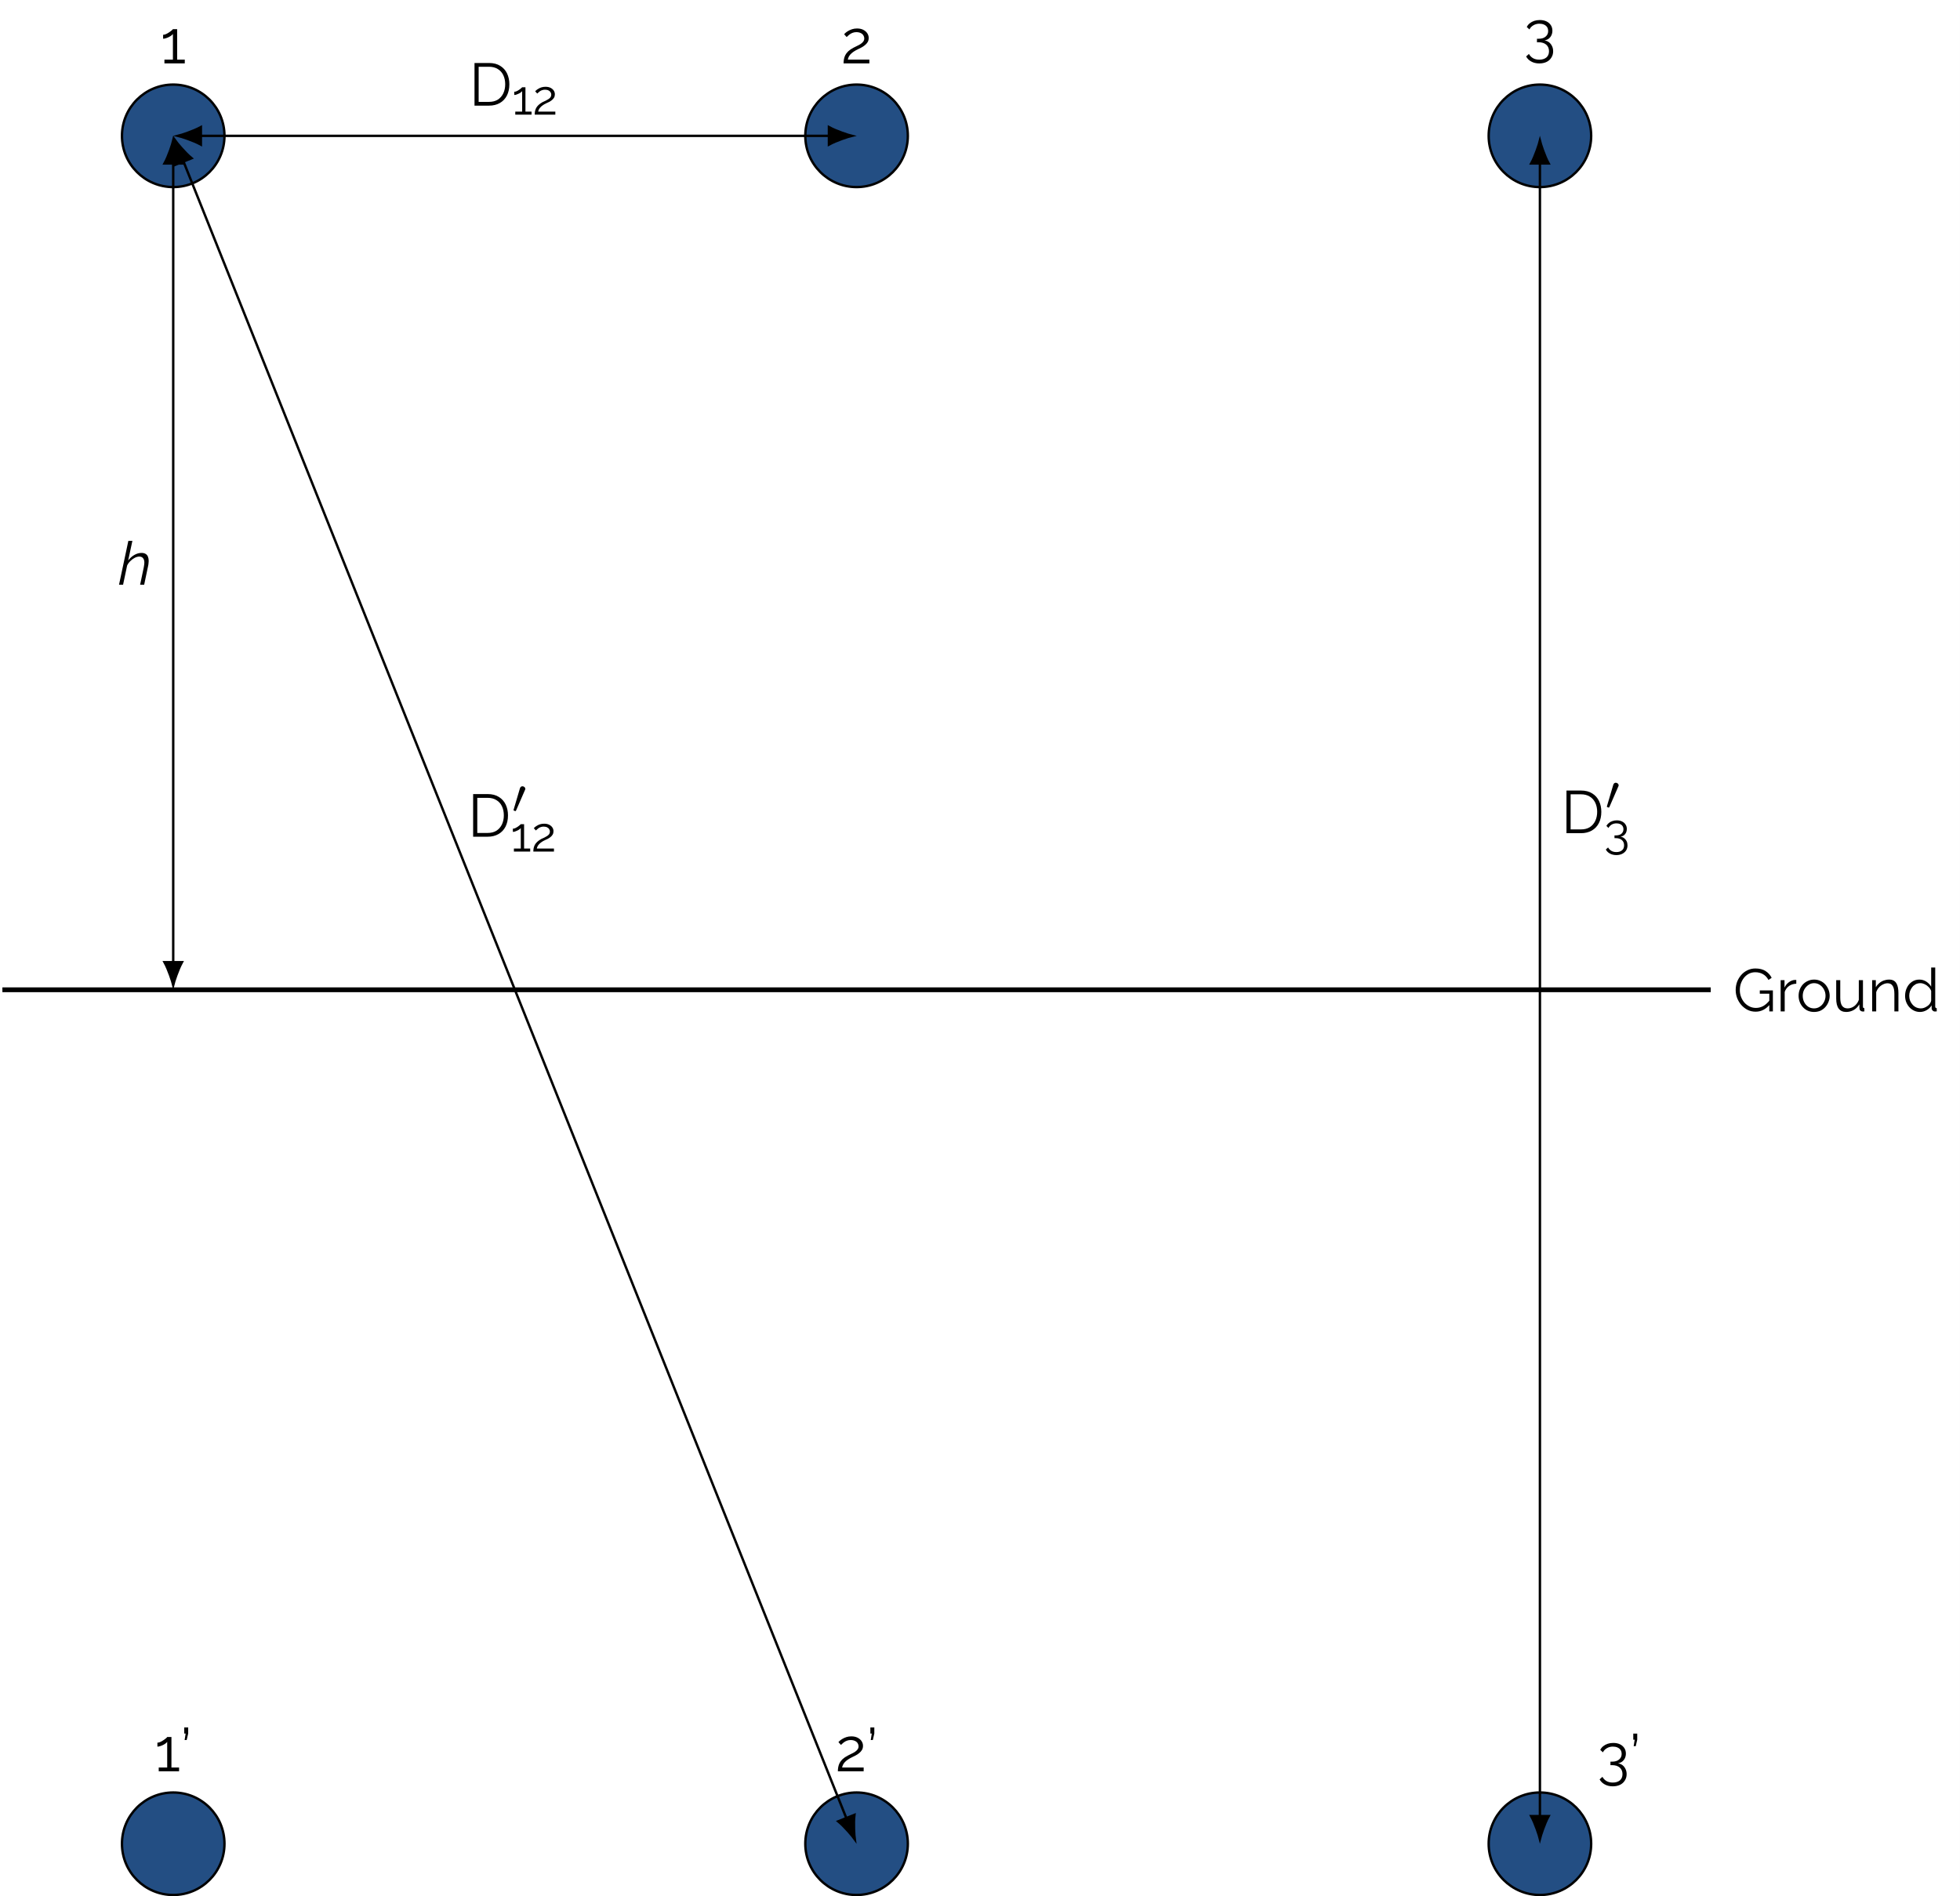 <?xml version="1.0" encoding="UTF-8"?>
<svg xmlns="http://www.w3.org/2000/svg" xmlns:xlink="http://www.w3.org/1999/xlink" width="325.224pt" height="314.715pt" viewBox="0 0 325.224 314.715" version="1.1">
<rect x="0" y="0" width="325.224" height="314.715" fill="#808080" stroke="none"/>
<defs>
<g>
<symbol overflow="visible" id="glyph0-0">
<path style="stroke:none;" d="M 5.562 -0.297 C 5.562 -0.098 5.453 0 5.234 0 L 0.766 0 C 0.66 0 0.586 -0.02 0.547 -0.062 C 0.516 -0.102 0.5 -0.164 0.5 -0.25 L 0.5 -6.844 C 0.5 -7 0.562 -7.078 0.688 -7.078 L 5.391 -7.078 C 5.504 -7.078 5.562 -7.008 5.562 -6.875 Z M 5.047 -0.734 L 5.047 -6.406 C 5.047 -6.52 4.992 -6.578 4.891 -6.578 L 1.172 -6.578 C 1.066 -6.578 1.016 -6.516 1.016 -6.391 L 1.016 -0.703 C 1.016 -0.641 1.031 -0.586 1.062 -0.547 C 1.094 -0.516 1.156 -0.5 1.25 -0.5 L 4.766 -0.5 C 4.953 -0.5 5.047 -0.578 5.047 -0.734 Z M 4.766 -0.281 L 0.703 -6.672 L 1.219 -6.938 L 5.359 -0.328 Z M 4.766 -0.281 "/>
</symbol>
<symbol overflow="visible" id="glyph0-1">
<path style="stroke:none;" d="M 3.734 0.047 C 3.254 0.047 2.812 -0.051 2.406 -0.25 C 2 -0.457 1.645 -0.734 1.344 -1.078 C 1.051 -1.422 0.82 -1.805 0.656 -2.234 C 0.5 -2.66 0.422 -3.098 0.422 -3.547 C 0.422 -4.023 0.5 -4.477 0.656 -4.906 C 0.82 -5.332 1.051 -5.711 1.344 -6.047 C 1.633 -6.379 1.977 -6.641 2.375 -6.828 C 2.781 -7.023 3.219 -7.125 3.688 -7.125 C 4.383 -7.125 4.953 -6.977 5.391 -6.688 C 5.828 -6.406 6.16 -6.035 6.391 -5.578 L 5.859 -5.219 C 5.629 -5.656 5.32 -5.977 4.938 -6.188 C 4.562 -6.395 4.141 -6.5 3.672 -6.5 C 3.285 -6.5 2.93 -6.414 2.609 -6.25 C 2.297 -6.082 2.023 -5.859 1.797 -5.578 C 1.578 -5.297 1.406 -4.977 1.281 -4.625 C 1.164 -4.281 1.109 -3.914 1.109 -3.531 C 1.109 -3.133 1.176 -2.758 1.312 -2.406 C 1.445 -2.051 1.633 -1.734 1.875 -1.453 C 2.125 -1.18 2.41 -0.969 2.734 -0.812 C 3.055 -0.656 3.406 -0.578 3.781 -0.578 C 4.207 -0.578 4.613 -0.68 5 -0.891 C 5.383 -1.109 5.754 -1.445 6.109 -1.906 L 6.109 -1.172 C 5.441 -0.359 4.648 0.047 3.734 0.047 Z M 6 -2.938 L 4.422 -2.938 L 4.422 -3.484 L 6.594 -3.484 L 6.594 0 L 6 0 Z M 6 -2.938 "/>
</symbol>
<symbol overflow="visible" id="glyph0-2">
<path style="stroke:none;" d="M 3.344 -4.594 C 2.883 -4.582 2.484 -4.457 2.141 -4.219 C 1.805 -3.977 1.566 -3.648 1.422 -3.234 L 1.422 0 L 0.75 0 L 0.75 -5.188 L 1.391 -5.188 L 1.391 -3.953 C 1.566 -4.316 1.801 -4.609 2.094 -4.828 C 2.395 -5.055 2.711 -5.188 3.047 -5.219 C 3.109 -5.219 3.164 -5.219 3.219 -5.219 C 3.27 -5.219 3.312 -5.219 3.344 -5.219 Z M 3.344 -4.594 "/>
</symbol>
<symbol overflow="visible" id="glyph0-3">
<path style="stroke:none;" d="M 2.953 0.094 C 2.586 0.094 2.242 0.023 1.922 -0.109 C 1.609 -0.254 1.336 -0.453 1.109 -0.703 C 0.879 -0.953 0.703 -1.238 0.578 -1.562 C 0.453 -1.883 0.391 -2.223 0.391 -2.578 C 0.391 -2.953 0.453 -3.301 0.578 -3.625 C 0.703 -3.945 0.879 -4.234 1.109 -4.484 C 1.348 -4.734 1.625 -4.926 1.938 -5.062 C 2.25 -5.207 2.594 -5.281 2.969 -5.281 C 3.344 -5.281 3.688 -5.207 4 -5.062 C 4.312 -4.926 4.582 -4.734 4.812 -4.484 C 5.039 -4.234 5.219 -3.945 5.344 -3.625 C 5.477 -3.301 5.547 -2.953 5.547 -2.578 C 5.547 -2.223 5.477 -1.883 5.344 -1.562 C 5.219 -1.238 5.039 -0.953 4.812 -0.703 C 4.582 -0.453 4.312 -0.254 4 -0.109 C 3.688 0.023 3.336 0.094 2.953 0.094 Z M 1.078 -2.578 C 1.078 -2.191 1.16 -1.836 1.328 -1.516 C 1.492 -1.203 1.719 -0.953 2 -0.766 C 2.289 -0.586 2.609 -0.5 2.953 -0.5 C 3.305 -0.5 3.625 -0.594 3.906 -0.781 C 4.195 -0.969 4.426 -1.223 4.594 -1.547 C 4.77 -1.867 4.859 -2.219 4.859 -2.594 C 4.859 -2.977 4.77 -3.328 4.594 -3.641 C 4.426 -3.961 4.195 -4.219 3.906 -4.406 C 3.625 -4.594 3.305 -4.688 2.953 -4.688 C 2.609 -4.688 2.297 -4.586 2.016 -4.391 C 1.734 -4.203 1.504 -3.945 1.328 -3.625 C 1.16 -3.312 1.078 -2.961 1.078 -2.578 Z M 1.078 -2.578 "/>
</symbol>
<symbol overflow="visible" id="glyph0-4">
<path style="stroke:none;" d="M 0.703 -2.141 L 0.703 -5.188 L 1.375 -5.188 L 1.375 -2.266 C 1.375 -1.672 1.473 -1.227 1.672 -0.938 C 1.879 -0.645 2.18 -0.5 2.578 -0.5 C 2.848 -0.5 3.109 -0.555 3.359 -0.672 C 3.609 -0.785 3.828 -0.953 4.016 -1.172 C 4.211 -1.391 4.359 -1.641 4.453 -1.922 L 4.453 -5.188 L 5.141 -5.188 L 5.141 -0.812 C 5.141 -0.719 5.156 -0.648 5.188 -0.609 C 5.227 -0.566 5.289 -0.539 5.375 -0.531 L 5.375 0 C 5.289 0.008 5.223 0.016 5.172 0.016 C 5.129 0.016 5.086 0.016 5.047 0.016 C 4.922 0.004 4.805 -0.047 4.703 -0.141 C 4.609 -0.234 4.562 -0.348 4.562 -0.484 L 4.531 -1.172 C 4.312 -0.773 4.004 -0.461 3.609 -0.234 C 3.223 -0.016 2.805 0.094 2.359 0.094 C 1.805 0.094 1.391 -0.094 1.109 -0.469 C 0.836 -0.844 0.703 -1.398 0.703 -2.141 Z M 0.703 -2.141 "/>
</symbol>
<symbol overflow="visible" id="glyph0-5">
<path style="stroke:none;" d="M 5.109 0 L 4.438 0 L 4.438 -2.906 C 4.438 -3.508 4.344 -3.953 4.156 -4.234 C 3.977 -4.523 3.695 -4.672 3.312 -4.672 C 3.051 -4.672 2.789 -4.602 2.531 -4.469 C 2.27 -4.344 2.039 -4.164 1.844 -3.938 C 1.656 -3.719 1.516 -3.469 1.422 -3.188 L 1.422 0 L 0.75 0 L 0.75 -5.188 L 1.359 -5.188 L 1.359 -4.016 C 1.504 -4.266 1.688 -4.484 1.906 -4.672 C 2.133 -4.867 2.391 -5.02 2.672 -5.125 C 2.961 -5.227 3.258 -5.281 3.562 -5.281 C 3.852 -5.281 4.098 -5.227 4.297 -5.125 C 4.492 -5.02 4.648 -4.867 4.766 -4.672 C 4.891 -4.473 4.977 -4.234 5.031 -3.953 C 5.082 -3.68 5.109 -3.379 5.109 -3.047 Z M 5.109 0 "/>
</symbol>
<symbol overflow="visible" id="glyph0-6">
<path style="stroke:none;" d="M 0.406 -2.578 C 0.406 -3.066 0.504 -3.516 0.703 -3.922 C 0.898 -4.336 1.176 -4.664 1.531 -4.906 C 1.895 -5.156 2.305 -5.281 2.766 -5.281 C 3.203 -5.281 3.594 -5.164 3.938 -4.938 C 4.281 -4.707 4.547 -4.43 4.734 -4.109 L 4.734 -7.281 L 5.406 -7.281 L 5.406 -0.812 C 5.406 -0.719 5.426 -0.648 5.469 -0.609 C 5.508 -0.566 5.57 -0.539 5.656 -0.531 L 5.656 0 C 5.52 0.02 5.414 0.023 5.344 0.016 C 5.207 0.016 5.082 -0.035 4.969 -0.141 C 4.863 -0.254 4.812 -0.375 4.812 -0.5 L 4.812 -1 C 4.602 -0.664 4.32 -0.398 3.969 -0.203 C 3.625 -0.004 3.258 0.094 2.875 0.094 C 2.52 0.094 2.191 0.02 1.891 -0.125 C 1.586 -0.27 1.32 -0.469 1.094 -0.719 C 0.875 -0.969 0.703 -1.254 0.578 -1.578 C 0.461 -1.898 0.406 -2.234 0.406 -2.578 Z M 4.734 -1.781 L 4.734 -3.391 C 4.648 -3.629 4.508 -3.848 4.312 -4.047 C 4.125 -4.242 3.906 -4.398 3.656 -4.516 C 3.414 -4.629 3.176 -4.688 2.938 -4.688 C 2.656 -4.688 2.398 -4.629 2.172 -4.516 C 1.953 -4.398 1.758 -4.238 1.594 -4.031 C 1.438 -3.832 1.312 -3.609 1.219 -3.359 C 1.133 -3.109 1.094 -2.848 1.094 -2.578 C 1.094 -2.297 1.141 -2.031 1.234 -1.781 C 1.336 -1.531 1.477 -1.305 1.656 -1.109 C 1.832 -0.91 2.035 -0.758 2.266 -0.656 C 2.504 -0.551 2.758 -0.5 3.031 -0.5 C 3.207 -0.5 3.383 -0.531 3.562 -0.594 C 3.75 -0.664 3.926 -0.758 4.094 -0.875 C 4.27 -0.988 4.41 -1.125 4.516 -1.281 C 4.629 -1.445 4.703 -1.613 4.734 -1.781 Z M 4.734 -1.781 "/>
</symbol>
<symbol overflow="visible" id="glyph0-7">
<path style="stroke:none;" d="M 4.047 -0.625 L 4.047 0 L 0.672 0 L 0.672 -0.625 L 2.078 -0.625 L 2.078 -4.891 C 2.023 -4.805 1.938 -4.719 1.812 -4.625 C 1.688 -4.531 1.539 -4.441 1.375 -4.359 C 1.219 -4.285 1.055 -4.223 0.891 -4.172 C 0.734 -4.117 0.586 -4.094 0.453 -4.094 L 0.453 -4.75 C 0.609 -4.75 0.773 -4.789 0.953 -4.875 C 1.129 -4.957 1.301 -5.055 1.469 -5.172 C 1.633 -5.285 1.773 -5.391 1.891 -5.484 C 2.004 -5.586 2.066 -5.656 2.078 -5.688 L 2.781 -5.688 L 2.781 -0.625 Z M 4.047 -0.625 "/>
</symbol>
<symbol overflow="visible" id="glyph0-8">
<path style="stroke:none;" d="M 0.438 0 C 0.438 -0.227 0.457 -0.457 0.5 -0.688 C 0.539 -0.914 0.613 -1.141 0.719 -1.359 C 0.832 -1.586 1 -1.805 1.219 -2.016 C 1.445 -2.223 1.738 -2.422 2.094 -2.609 C 2.281 -2.711 2.477 -2.812 2.688 -2.906 C 2.895 -3 3.086 -3.102 3.266 -3.219 C 3.453 -3.344 3.598 -3.477 3.703 -3.625 C 3.816 -3.77 3.875 -3.945 3.875 -4.156 C 3.875 -4.32 3.828 -4.484 3.734 -4.641 C 3.641 -4.805 3.492 -4.938 3.297 -5.031 C 3.098 -5.133 2.852 -5.188 2.562 -5.188 C 2.352 -5.188 2.16 -5.156 1.984 -5.094 C 1.805 -5.031 1.648 -4.953 1.516 -4.859 C 1.391 -4.773 1.281 -4.688 1.188 -4.594 C 1.094 -4.508 1.016 -4.438 0.953 -4.375 L 0.531 -4.844 C 0.562 -4.883 0.633 -4.957 0.75 -5.062 C 0.863 -5.164 1.008 -5.27 1.188 -5.375 C 1.375 -5.488 1.594 -5.586 1.844 -5.672 C 2.094 -5.754 2.367 -5.797 2.672 -5.797 C 3.078 -5.797 3.422 -5.723 3.703 -5.578 C 3.992 -5.43 4.219 -5.238 4.375 -5 C 4.531 -4.758 4.609 -4.504 4.609 -4.234 C 4.609 -3.953 4.547 -3.711 4.422 -3.516 C 4.305 -3.328 4.156 -3.16 3.969 -3.016 C 3.789 -2.867 3.602 -2.742 3.406 -2.641 C 3.219 -2.547 3.039 -2.457 2.875 -2.375 C 2.562 -2.227 2.301 -2.082 2.094 -1.938 C 1.883 -1.789 1.711 -1.645 1.578 -1.5 C 1.453 -1.352 1.352 -1.207 1.281 -1.062 C 1.219 -0.914 1.172 -0.77 1.141 -0.625 L 4.719 -0.625 L 4.719 0 Z M 0.438 0 "/>
</symbol>
<symbol overflow="visible" id="glyph0-9">
<path style="stroke:none;" d="M 3.422 -2.359 C 3.723 -2.305 3.977 -2.195 4.188 -2.031 C 4.395 -1.863 4.555 -1.656 4.672 -1.406 C 4.797 -1.156 4.859 -0.867 4.859 -0.547 C 4.859 -0.148 4.758 0.195 4.562 0.5 C 4.375 0.812 4.109 1.051 3.766 1.219 C 3.422 1.383 3.02 1.469 2.562 1.469 C 2.051 1.469 1.609 1.363 1.234 1.156 C 0.859 0.957 0.57 0.676 0.375 0.312 L 0.844 -0.109 C 0.988 0.172 1.203 0.398 1.484 0.578 C 1.773 0.754 2.133 0.844 2.562 0.844 C 3.051 0.844 3.441 0.723 3.734 0.484 C 4.023 0.242 4.172 -0.102 4.172 -0.562 C 4.172 -1.008 4.02 -1.367 3.719 -1.641 C 3.414 -1.91 2.984 -2.047 2.422 -2.047 L 2.172 -2.047 L 2.172 -2.625 L 2.438 -2.625 C 2.945 -2.625 3.336 -2.742 3.609 -2.984 C 3.891 -3.223 4.031 -3.523 4.031 -3.891 C 4.031 -4.172 3.969 -4.398 3.844 -4.578 C 3.719 -4.754 3.547 -4.891 3.328 -4.984 C 3.109 -5.078 2.859 -5.125 2.578 -5.125 C 2.203 -5.125 1.867 -5.035 1.578 -4.859 C 1.285 -4.691 1.066 -4.461 0.922 -4.172 L 0.484 -4.578 C 0.598 -4.816 0.758 -5.02 0.969 -5.188 C 1.188 -5.363 1.438 -5.5 1.719 -5.594 C 2.008 -5.688 2.316 -5.734 2.641 -5.734 C 3.055 -5.734 3.422 -5.66 3.734 -5.516 C 4.047 -5.367 4.289 -5.16 4.469 -4.891 C 4.645 -4.629 4.734 -4.316 4.734 -3.953 C 4.734 -3.691 4.68 -3.445 4.578 -3.219 C 4.473 -2.988 4.32 -2.797 4.125 -2.641 C 3.926 -2.492 3.691 -2.398 3.422 -2.359 Z M 3.422 -2.359 "/>
</symbol>
<symbol overflow="visible" id="glyph0-10">
<path style="stroke:none;" d="M 0.703 -5.188 L 0.875 -6.266 L 0.641 -6.266 L 0.641 -7.281 L 1.297 -7.281 L 1.297 -6.266 L 1.047 -5.188 Z M 0.703 -5.188 "/>
</symbol>
<symbol overflow="visible" id="glyph1-0">
<path style="stroke:none;" d="M 5.562 -0.297 C 5.562 -0.098 5.453 0 5.234 0 L 0.766 0 C 0.66 0 0.586 -0.02 0.547 -0.062 C 0.516 -0.102 0.5 -0.164 0.5 -0.25 L 0.5 -6.844 C 0.5 -7 0.562 -7.078 0.688 -7.078 L 5.391 -7.078 C 5.504 -7.078 5.562 -7.008 5.562 -6.875 Z M 5.047 -0.734 L 5.047 -6.406 C 5.047 -6.52 4.992 -6.578 4.891 -6.578 L 1.172 -6.578 C 1.066 -6.578 1.016 -6.516 1.016 -6.391 L 1.016 -0.703 C 1.016 -0.641 1.031 -0.586 1.062 -0.547 C 1.094 -0.516 1.156 -0.5 1.25 -0.5 L 4.766 -0.5 C 4.953 -0.5 5.047 -0.578 5.047 -0.734 Z M 4.766 -0.281 L 0.703 -6.672 L 1.219 -6.938 L 5.359 -0.328 Z M 4.766 -0.281 "/>
</symbol>
<symbol overflow="visible" id="glyph1-1">
<path style="stroke:none;" d="M 1.641 -7.281 L 2.312 -7.281 L 1.609 -4.016 C 1.891 -4.398 2.227 -4.707 2.625 -4.938 C 3.02 -5.164 3.422 -5.281 3.828 -5.281 C 4.109 -5.281 4.336 -5.223 4.516 -5.109 C 4.691 -5.004 4.816 -4.852 4.891 -4.656 C 4.973 -4.457 5.016 -4.223 5.016 -3.953 C 5.016 -3.828 5.004 -3.688 4.984 -3.531 C 4.973 -3.375 4.945 -3.211 4.906 -3.047 L 4.266 0 L 3.594 0 L 4.203 -2.906 C 4.234 -3.051 4.254 -3.188 4.266 -3.312 C 4.285 -3.438 4.297 -3.551 4.297 -3.656 C 4.297 -3.988 4.223 -4.238 4.078 -4.406 C 3.941 -4.582 3.734 -4.672 3.453 -4.672 C 3.211 -4.672 2.961 -4.602 2.703 -4.469 C 2.453 -4.344 2.211 -4.164 1.984 -3.938 C 1.754 -3.719 1.57 -3.469 1.438 -3.188 L 0.766 0 L 0.094 0 Z M 1.641 -7.281 "/>
</symbol>
<symbol overflow="visible" id="glyph2-0">
<path style="stroke:none;" d="M 5.562 -0.297 C 5.562 -0.098 5.453 0 5.234 0 L 0.766 0 C 0.66 0 0.586 -0.02 0.547 -0.062 C 0.516 -0.102 0.5 -0.164 0.5 -0.25 L 0.5 -6.844 C 0.5 -7 0.562 -7.078 0.688 -7.078 L 5.391 -7.078 C 5.504 -7.078 5.562 -7.008 5.562 -6.875 Z M 5.047 -0.734 L 5.047 -6.406 C 5.047 -6.52 4.992 -6.578 4.891 -6.578 L 1.172 -6.578 C 1.066 -6.578 1.016 -6.516 1.016 -6.391 L 1.016 -0.703 C 1.016 -0.641 1.031 -0.586 1.062 -0.547 C 1.094 -0.516 1.156 -0.5 1.25 -0.5 L 4.766 -0.5 C 4.953 -0.5 5.047 -0.578 5.047 -0.734 Z M 4.766 -0.281 L 0.703 -6.672 L 1.219 -6.938 L 5.359 -0.328 Z M 4.766 -0.281 "/>
</symbol>
<symbol overflow="visible" id="glyph2-1">
<path style="stroke:none;" d="M 0.891 0 L 0.891 -7.078 L 3.297 -7.078 C 4.047 -7.078 4.672 -6.914 5.172 -6.594 C 5.672 -6.281 6.047 -5.859 6.297 -5.328 C 6.547 -4.797 6.672 -4.203 6.672 -3.547 C 6.672 -2.828 6.535 -2.203 6.266 -1.672 C 5.992 -1.141 5.602 -0.727 5.094 -0.438 C 4.582 -0.145 3.984 0 3.297 0 Z M 5.984 -3.547 C 5.984 -4.109 5.879 -4.609 5.672 -5.047 C 5.461 -5.492 5.156 -5.836 4.75 -6.078 C 4.352 -6.328 3.867 -6.453 3.297 -6.453 L 1.578 -6.453 L 1.578 -0.625 L 3.297 -0.625 C 3.879 -0.625 4.367 -0.75 4.766 -1 C 5.16 -1.258 5.461 -1.609 5.672 -2.047 C 5.879 -2.492 5.984 -2.992 5.984 -3.547 Z M 5.984 -3.547 "/>
</symbol>
<symbol overflow="visible" id="glyph3-0">
<path style="stroke:none;" d="M 4.453 -0.234 C 4.453 -0.078 4.363 0 4.188 0 L 0.609 0 C 0.523 0 0.469 -0.016 0.438 -0.047 C 0.406 -0.078 0.391 -0.129 0.391 -0.203 L 0.391 -5.469 C 0.391 -5.594 0.441 -5.656 0.547 -5.656 L 4.297 -5.656 C 4.398 -5.656 4.453 -5.598 4.453 -5.484 Z M 4.031 -0.594 L 4.031 -5.109 C 4.031 -5.211 3.988 -5.266 3.906 -5.266 L 0.938 -5.266 C 0.852 -5.266 0.812 -5.211 0.812 -5.109 L 0.812 -0.562 C 0.812 -0.508 0.82 -0.469 0.844 -0.438 C 0.875 -0.406 0.926 -0.391 1 -0.391 L 3.812 -0.391 C 3.957 -0.391 4.031 -0.457 4.031 -0.594 Z M 3.812 -0.219 L 0.562 -5.328 L 0.984 -5.547 L 4.281 -0.266 Z M 3.812 -0.219 "/>
</symbol>
<symbol overflow="visible" id="glyph3-1">
<path style="stroke:none;" d="M 3.234 -0.5 L 3.234 0 L 0.531 0 L 0.531 -0.5 L 1.672 -0.5 L 1.672 -3.906 C 1.629 -3.844 1.555 -3.77 1.453 -3.688 C 1.348 -3.613 1.227 -3.547 1.094 -3.484 C 0.969 -3.422 0.844 -3.367 0.719 -3.328 C 0.594 -3.285 0.473 -3.266 0.359 -3.266 L 0.359 -3.797 C 0.484 -3.797 0.617 -3.828 0.766 -3.891 C 0.91 -3.961 1.047 -4.039 1.172 -4.125 C 1.305 -4.219 1.422 -4.305 1.516 -4.391 C 1.609 -4.473 1.66 -4.523 1.672 -4.547 L 2.219 -4.547 L 2.219 -0.5 Z M 3.234 -0.5 "/>
</symbol>
<symbol overflow="visible" id="glyph3-2">
<path style="stroke:none;" d="M 0.344 0 C 0.344 -0.176 0.359 -0.359 0.391 -0.547 C 0.43 -0.734 0.492 -0.914 0.578 -1.094 C 0.672 -1.27 0.805 -1.441 0.984 -1.609 C 1.16 -1.773 1.391 -1.938 1.672 -2.094 C 1.828 -2.164 1.988 -2.238 2.156 -2.312 C 2.32 -2.395 2.477 -2.484 2.625 -2.578 C 2.77 -2.672 2.883 -2.773 2.969 -2.891 C 3.051 -3.016 3.094 -3.16 3.094 -3.328 C 3.094 -3.453 3.055 -3.578 2.984 -3.703 C 2.91 -3.836 2.797 -3.941 2.641 -4.016 C 2.484 -4.098 2.285 -4.141 2.047 -4.141 C 1.879 -4.141 1.723 -4.113 1.578 -4.062 C 1.441 -4.02 1.32 -3.961 1.219 -3.891 C 1.113 -3.816 1.023 -3.742 0.953 -3.672 C 0.879 -3.598 0.816 -3.539 0.766 -3.5 L 0.422 -3.875 C 0.453 -3.906 0.508 -3.961 0.594 -4.047 C 0.688 -4.129 0.805 -4.211 0.953 -4.297 C 1.098 -4.391 1.27 -4.469 1.469 -4.531 C 1.676 -4.594 1.898 -4.625 2.141 -4.625 C 2.461 -4.625 2.738 -4.566 2.969 -4.453 C 3.195 -4.336 3.375 -4.188 3.5 -4 C 3.625 -3.812 3.688 -3.602 3.688 -3.375 C 3.688 -3.156 3.641 -2.969 3.547 -2.812 C 3.453 -2.656 3.332 -2.52 3.188 -2.406 C 3.039 -2.289 2.891 -2.191 2.734 -2.109 C 2.578 -2.023 2.43 -1.957 2.297 -1.906 C 2.047 -1.789 1.836 -1.672 1.672 -1.547 C 1.504 -1.43 1.367 -1.312 1.266 -1.188 C 1.16 -1.07 1.082 -0.957 1.031 -0.844 C 0.977 -0.727 0.941 -0.613 0.922 -0.5 L 3.766 -0.5 L 3.766 0 Z M 0.344 0 "/>
</symbol>
<symbol overflow="visible" id="glyph3-3">
<path style="stroke:none;" d="M 2.734 -1.875 C 2.973 -1.844 3.176 -1.758 3.344 -1.625 C 3.52 -1.488 3.656 -1.32 3.75 -1.125 C 3.844 -0.926 3.891 -0.695 3.891 -0.438 C 3.891 -0.113 3.812 0.164 3.656 0.406 C 3.5 0.645 3.281 0.832 3 0.969 C 2.727 1.102 2.41 1.172 2.047 1.172 C 1.641 1.172 1.285 1.086 0.984 0.922 C 0.68 0.766 0.453 0.539 0.297 0.25 L 0.672 -0.094 C 0.797 0.133 0.969 0.316 1.188 0.453 C 1.414 0.598 1.703 0.672 2.047 0.672 C 2.441 0.672 2.754 0.57 2.984 0.375 C 3.211 0.188 3.328 -0.086 3.328 -0.453 C 3.328 -0.805 3.207 -1.094 2.969 -1.312 C 2.727 -1.531 2.383 -1.641 1.938 -1.641 L 1.734 -1.641 L 1.734 -2.094 L 1.953 -2.094 C 2.359 -2.094 2.672 -2.188 2.891 -2.375 C 3.109 -2.57 3.219 -2.816 3.219 -3.109 C 3.219 -3.328 3.164 -3.508 3.062 -3.656 C 2.969 -3.801 2.832 -3.91 2.656 -3.984 C 2.488 -4.055 2.289 -4.094 2.062 -4.094 C 1.758 -4.094 1.492 -4.023 1.266 -3.891 C 1.035 -3.754 0.859 -3.566 0.734 -3.328 L 0.391 -3.672 C 0.484 -3.848 0.613 -4.004 0.781 -4.141 C 0.945 -4.285 1.145 -4.395 1.375 -4.469 C 1.602 -4.551 1.848 -4.594 2.109 -4.594 C 2.441 -4.594 2.734 -4.531 2.984 -4.406 C 3.234 -4.289 3.426 -4.125 3.562 -3.906 C 3.707 -3.695 3.781 -3.445 3.781 -3.156 C 3.781 -2.945 3.738 -2.75 3.656 -2.562 C 3.57 -2.383 3.453 -2.234 3.297 -2.109 C 3.141 -1.992 2.953 -1.914 2.734 -1.875 Z M 2.734 -1.875 "/>
</symbol>
<symbol overflow="visible" id="glyph4-0">
<path style="stroke:none;" d=""/>
</symbol>
<symbol overflow="visible" id="glyph4-1">
<path style="stroke:none;" d="M 2.109 -3.781 C 2.156 -3.875 2.188 -3.938 2.188 -4.016 C 2.188 -4.281 1.938 -4.453 1.719 -4.453 C 1.406 -4.453 1.312 -4.172 1.281 -4.062 L 0.266 -0.625 C 0.234 -0.531 0.234 -0.516 0.234 -0.5 C 0.234 -0.438 0.281 -0.422 0.359 -0.391 C 0.516 -0.328 0.531 -0.328 0.547 -0.328 C 0.562 -0.328 0.609 -0.328 0.672 -0.469 Z M 2.109 -3.781 "/>
</symbol>
</g>
<clipPath id="clip1">
  <path d="M 0 0 L 325.223 0 L 325.223 314.715 L 0 314.715 Z M 0 0 "/>
</clipPath>
<clipPath id="clip2">
  <path d="M 20 297 L 38 297 L 38 314.715 L 20 314.715 Z M 20 297 "/>
</clipPath>
<clipPath id="clip3">
  <path d="M 14 291 L 43 291 L 43 314.715 L 14 314.715 Z M 14 291 "/>
</clipPath>
<clipPath id="clip4">
  <path d="M 133 297 L 151 297 L 151 314.715 L 133 314.715 Z M 133 297 "/>
</clipPath>
<clipPath id="clip5">
  <path d="M 127 291 L 157 291 L 157 314.715 L 127 314.715 Z M 127 291 "/>
</clipPath>
<clipPath id="clip6">
  <path d="M 247 297 L 265 297 L 265 314.715 L 247 314.715 Z M 247 297 "/>
</clipPath>
<clipPath id="clip7">
  <path d="M 241 291 L 270 291 L 270 314.715 L 241 314.715 Z M 241 291 "/>
</clipPath>
</defs>
<g id="surface1">
<g clip-path="url(#clip1)" clip-rule="nonzero">
<path style=" stroke:none;fill-rule:nonzero;fill:rgb(100%,100%,100%);fill-opacity:1;" d="M 0 314.715 L 0 -0.004 L 325.227 -0.004 L 325.227 314.715 Z M 0 314.715 "/>
</g>
<path style="fill:none;stroke-width:0.797;stroke-linecap:butt;stroke-linejoin:miter;stroke:rgb(0%,0%,0%);stroke-opacity:1;stroke-miterlimit:10;" d="M -141.733 0.002 L 141.732 0.002 " transform="matrix(1,0,0,-1,142.131,164.279)"/>
<g style="fill:rgb(0%,0%,0%);fill-opacity:1;">
  <use xlink:href="#glyph0-1" x="287.582" y="167.866"/>
  <use xlink:href="#glyph0-2" x="294.715" y="167.866"/>
</g>
<g style="fill:rgb(0%,0%,0%);fill-opacity:1;">
  <use xlink:href="#glyph0-3" x="298.053" y="167.866"/>
  <use xlink:href="#glyph0-4" x="303.981" y="167.866"/>
  <use xlink:href="#glyph0-5" x="309.898" y="167.866"/>
  <use xlink:href="#glyph0-6" x="315.707" y="167.866"/>
</g>
<path style="fill-rule:nonzero;fill:rgb(13.724%,30.588%,51.372%);fill-opacity:1;stroke-width:0.399;stroke-linecap:butt;stroke-linejoin:miter;stroke:rgb(0%,0%,0%);stroke-opacity:1;stroke-miterlimit:10;" d="M -104.885 141.732 C -104.885 146.431 -108.69 150.24 -113.389 150.24 C -118.084 150.24 -121.893 146.431 -121.893 141.732 C -121.893 137.037 -118.084 133.228 -113.389 133.228 C -108.69 133.228 -104.885 137.037 -104.885 141.732 Z M -104.885 141.732 " transform="matrix(1,0,0,-1,142.131,164.279)"/>
<g style="fill:rgb(0%,0%,0%);fill-opacity:1;">
  <use xlink:href="#glyph0-7" x="26.613" y="10.523"/>
</g>
<path style="fill-rule:nonzero;fill:rgb(13.724%,30.588%,51.372%);fill-opacity:1;stroke-width:0.399;stroke-linecap:butt;stroke-linejoin:miter;stroke:rgb(0%,0%,0%);stroke-opacity:1;stroke-miterlimit:10;" d="M 8.506 141.732 C 8.506 146.431 4.697 150.24 0.002 150.24 C -4.697 150.24 -8.506 146.431 -8.506 141.732 C -8.506 137.037 -4.697 133.228 0.002 133.228 C 4.697 133.228 8.506 137.037 8.506 141.732 Z M 8.506 141.732 " transform="matrix(1,0,0,-1,142.131,164.279)"/>
<g style="fill:rgb(0%,0%,0%);fill-opacity:1;">
  <use xlink:href="#glyph0-8" x="139.535" y="10.523"/>
</g>
<path style="fill-rule:nonzero;fill:rgb(13.724%,30.588%,51.372%);fill-opacity:1;stroke-width:0.399;stroke-linecap:butt;stroke-linejoin:miter;stroke:rgb(0%,0%,0%);stroke-opacity:1;stroke-miterlimit:10;" d="M 121.892 141.732 C 121.892 146.431 118.084 150.24 113.389 150.24 C 108.689 150.24 104.885 146.431 104.885 141.732 C 104.885 137.037 108.689 133.228 113.389 133.228 C 118.084 133.228 121.892 137.037 121.892 141.732 Z M 121.892 141.732 " transform="matrix(1,0,0,-1,142.131,164.279)"/>
<g style="fill:rgb(0%,0%,0%);fill-opacity:1;">
  <use xlink:href="#glyph0-9" x="252.856" y="9.059"/>
</g>
<g clip-path="url(#clip2)" clip-rule="nonzero">
<path style=" stroke:none;fill-rule:nonzero;fill:rgb(13.724%,30.588%,51.372%);fill-opacity:1;" d="M 37.246 306.012 C 37.246 301.316 33.441 297.508 28.742 297.508 C 24.047 297.508 20.238 301.316 20.238 306.012 C 20.238 310.711 24.047 314.516 28.742 314.516 C 33.441 314.516 37.246 310.711 37.246 306.012 Z M 37.246 306.012 "/>
</g>
<g clip-path="url(#clip3)" clip-rule="nonzero">
<path style="fill:none;stroke-width:0.399;stroke-linecap:butt;stroke-linejoin:miter;stroke:rgb(0%,0%,0%);stroke-opacity:1;stroke-miterlimit:10;" d="M -104.885 -141.733 C -104.885 -137.037 -108.69 -133.229 -113.389 -133.229 C -118.084 -133.229 -121.893 -137.037 -121.893 -141.733 C -121.893 -146.432 -118.084 -150.237 -113.389 -150.237 C -108.69 -150.237 -104.885 -146.432 -104.885 -141.733 Z M -104.885 -141.733 " transform="matrix(1,0,0,-1,142.131,164.279)"/>
</g>
<g style="fill:rgb(0%,0%,0%);fill-opacity:1;">
  <use xlink:href="#glyph0-7" x="25.666" y="293.988"/>
  <use xlink:href="#glyph0-10" x="29.93" y="293.988"/>
</g>
<g clip-path="url(#clip4)" clip-rule="nonzero">
<path style=" stroke:none;fill-rule:nonzero;fill:rgb(13.724%,30.588%,51.372%);fill-opacity:1;" d="M 150.637 306.012 C 150.637 301.316 146.828 297.508 142.133 297.508 C 137.434 297.508 133.625 301.316 133.625 306.012 C 133.625 310.711 137.434 314.516 142.133 314.516 C 146.828 314.516 150.637 310.711 150.637 306.012 Z M 150.637 306.012 "/>
</g>
<g clip-path="url(#clip5)" clip-rule="nonzero">
<path style="fill:none;stroke-width:0.399;stroke-linecap:butt;stroke-linejoin:miter;stroke:rgb(0%,0%,0%);stroke-opacity:1;stroke-miterlimit:10;" d="M 8.506 -141.733 C 8.506 -137.037 4.697 -133.229 0.002 -133.229 C -4.697 -133.229 -8.506 -137.037 -8.506 -141.733 C -8.506 -146.432 -4.697 -150.237 0.002 -150.237 C 4.697 -150.237 8.506 -146.432 8.506 -141.733 Z M 8.506 -141.733 " transform="matrix(1,0,0,-1,142.131,164.279)"/>
</g>
<g style="fill:rgb(0%,0%,0%);fill-opacity:1;">
  <use xlink:href="#glyph0-8" x="138.589" y="293.988"/>
  <use xlink:href="#glyph0-10" x="143.78" y="293.988"/>
</g>
<g clip-path="url(#clip6)" clip-rule="nonzero">
<path style=" stroke:none;fill-rule:nonzero;fill:rgb(13.724%,30.588%,51.372%);fill-opacity:1;" d="M 264.023 306.012 C 264.023 301.316 260.215 297.508 255.52 297.508 C 250.82 297.508 247.016 301.316 247.016 306.012 C 247.016 310.711 250.82 314.516 255.52 314.516 C 260.215 314.516 264.023 310.711 264.023 306.012 Z M 264.023 306.012 "/>
</g>
<g clip-path="url(#clip7)" clip-rule="nonzero">
<path style="fill:none;stroke-width:0.399;stroke-linecap:butt;stroke-linejoin:miter;stroke:rgb(0%,0%,0%);stroke-opacity:1;stroke-miterlimit:10;" d="M 121.892 -141.733 C 121.892 -137.037 118.084 -133.229 113.389 -133.229 C 108.689 -133.229 104.885 -137.037 104.885 -141.733 C 104.885 -146.432 108.689 -150.237 113.389 -150.237 C 118.084 -150.237 121.892 -146.432 121.892 -141.733 Z M 121.892 -141.733 " transform="matrix(1,0,0,-1,142.131,164.279)"/>
</g>
<g style="fill:rgb(0%,0%,0%);fill-opacity:1;">
  <use xlink:href="#glyph0-9" x="265.05" y="295.014"/>
  <use xlink:href="#glyph0-10" x="270.37" y="295.014"/>
</g>
<path style="fill:none;stroke-width:0.399;stroke-linecap:butt;stroke-linejoin:miter;stroke:rgb(0%,0%,0%);stroke-opacity:1;stroke-miterlimit:10;" d="M -113.389 137.15 L -113.389 4.584 " transform="matrix(1,0,0,-1,142.131,164.279)"/>
<path style="fill-rule:nonzero;fill:rgb(0%,0%,0%);fill-opacity:1;stroke-width:0.399;stroke-linecap:butt;stroke-linejoin:miter;stroke:rgb(0%,0%,0%);stroke-opacity:1;stroke-miterlimit:10;" d="M 3.761 0.002 C 3.3 0.111 1.268 0.752 -0.001 1.447 L -0.001 -1.448 C 1.268 -0.752 3.3 -0.112 3.761 0.002 Z M 3.761 0.002 " transform="matrix(0,-1,-1,0,28.744,27.128)"/>
<path style="fill-rule:nonzero;fill:rgb(0%,0%,0%);fill-opacity:1;stroke-width:0.399;stroke-linecap:butt;stroke-linejoin:miter;stroke:rgb(0%,0%,0%);stroke-opacity:1;stroke-miterlimit:10;" d="M 3.761 -0.002 C 3.3 0.112 1.269 0.752 -0.001 1.448 L -0.001 -1.447 C 1.269 -0.752 3.3 -0.111 3.761 -0.002 Z M 3.761 -0.002 " transform="matrix(0,1,1,0,28.744,159.696)"/>
<g style="fill:rgb(0%,0%,0%);fill-opacity:1;">
  <use xlink:href="#glyph1-1" x="19.656" y="97.05"/>
</g>
<path style="fill:none;stroke-width:0.399;stroke-linecap:butt;stroke-linejoin:miter;stroke:rgb(0%,0%,0%);stroke-opacity:1;stroke-miterlimit:10;" d="M -108.803 141.732 L -4.584 141.732 " transform="matrix(1,0,0,-1,142.131,164.279)"/>
<path style="fill-rule:nonzero;fill:rgb(0%,0%,0%);fill-opacity:1;stroke-width:0.399;stroke-linecap:butt;stroke-linejoin:miter;stroke:rgb(0%,0%,0%);stroke-opacity:1;stroke-miterlimit:10;" d="M 3.76 0.002 C 3.299 0.111 1.268 0.752 -0.002 1.447 L -0.002 -1.447 C 1.268 -0.752 3.299 -0.111 3.76 0.002 Z M 3.76 0.002 " transform="matrix(-1,0,0,1,33.327,22.545)"/>
<path style="fill-rule:nonzero;fill:rgb(0%,0%,0%);fill-opacity:1;stroke-width:0.399;stroke-linecap:butt;stroke-linejoin:miter;stroke:rgb(0%,0%,0%);stroke-opacity:1;stroke-miterlimit:10;" d="M 3.76 -0.002 C 3.299 0.111 1.268 0.752 -0.001 1.447 L -0.001 -1.447 C 1.268 -0.752 3.299 -0.111 3.76 -0.002 Z M 3.76 -0.002 " transform="matrix(1,0,0,-1,137.548,22.545)"/>
<g style="fill:rgb(0%,0%,0%);fill-opacity:1;">
  <use xlink:href="#glyph2-1" x="77.845" y="17.533"/>
</g>
<g style="fill:rgb(0%,0%,0%);fill-opacity:1;">
  <use xlink:href="#glyph3-1" x="84.969" y="19.028"/>
  <use xlink:href="#glyph3-2" x="88.38" y="19.028"/>
</g>
<path style="fill:none;stroke-width:0.399;stroke-linecap:butt;stroke-linejoin:miter;stroke:rgb(0%,0%,0%);stroke-opacity:1;stroke-miterlimit:10;" d="M -111.686 137.478 L -1.701 -137.479 " transform="matrix(1,0,0,-1,142.131,164.279)"/>
<path style="fill-rule:nonzero;fill:rgb(0%,0%,0%);fill-opacity:1;stroke-width:0.399;stroke-linecap:butt;stroke-linejoin:miter;stroke:rgb(0%,0%,0%);stroke-opacity:1;stroke-miterlimit:10;" d="M 3.76 -0.001 C 3.3 0.111 1.267 0.752 0.001 1.447 L 0.001 -1.447 C 1.268 -0.751 3.299 -0.112 3.76 -0.001 Z M 3.76 -0.001 " transform="matrix(-0.371,-0.928,-0.928,0.371,30.446,26.8)"/>
<path style="fill-rule:nonzero;fill:rgb(0%,0%,0%);fill-opacity:1;stroke-width:0.399;stroke-linecap:butt;stroke-linejoin:miter;stroke:rgb(0%,0%,0%);stroke-opacity:1;stroke-miterlimit:10;" d="M 3.76 -0.001 C 3.3 0.111 1.268 0.751 0.002 1.447 L 0.001 -1.447 C 1.269 -0.751 3.3 -0.112 3.76 -0.001 Z M 3.76 -0.001 " transform="matrix(0.371,0.928,0.928,-0.371,140.429,301.758)"/>
<g style="fill:rgb(0%,0%,0%);fill-opacity:1;">
  <use xlink:href="#glyph2-1" x="77.618" y="138.873"/>
</g>
<g style="fill:rgb(0%,0%,0%);fill-opacity:1;">
  <use xlink:href="#glyph4-1" x="84.977" y="134.954"/>
</g>
<g style="fill:rgb(0%,0%,0%);fill-opacity:1;">
  <use xlink:href="#glyph3-1" x="84.742" y="141.336"/>
  <use xlink:href="#glyph3-2" x="88.153" y="141.336"/>
</g>
<path style="fill:none;stroke-width:0.399;stroke-linecap:butt;stroke-linejoin:miter;stroke:rgb(0%,0%,0%);stroke-opacity:1;stroke-miterlimit:10;" d="M 113.389 137.15 L 113.389 -137.151 " transform="matrix(1,0,0,-1,142.131,164.279)"/>
<path style="fill-rule:nonzero;fill:rgb(0%,0%,0%);fill-opacity:1;stroke-width:0.399;stroke-linecap:butt;stroke-linejoin:miter;stroke:rgb(0%,0%,0%);stroke-opacity:1;stroke-miterlimit:10;" d="M 3.761 -0.001 C 3.3 0.112 1.268 0.753 -0.001 1.448 L -0.001 -1.447 C 1.268 -0.751 3.3 -0.115 3.761 -0.001 Z M 3.761 -0.001 " transform="matrix(0,-1,-1,0,255.518,27.128)"/>
<path style="fill-rule:nonzero;fill:rgb(0%,0%,0%);fill-opacity:1;stroke-width:0.399;stroke-linecap:butt;stroke-linejoin:miter;stroke:rgb(0%,0%,0%);stroke-opacity:1;stroke-miterlimit:10;" d="M 3.761 0.001 C 3.3 0.115 1.269 0.751 -0.001 1.447 L -0.001 -1.448 C 1.269 -0.753 3.3 -0.112 3.761 0.001 Z M 3.761 0.001 " transform="matrix(0,1,1,0,255.518,301.43)"/>
<g style="fill:rgb(0%,0%,0%);fill-opacity:1;">
  <use xlink:href="#glyph2-1" x="259.036" y="138.287"/>
</g>
<g style="fill:rgb(0%,0%,0%);fill-opacity:1;">
  <use xlink:href="#glyph4-1" x="266.395" y="134.369"/>
</g>
<g style="fill:rgb(0%,0%,0%);fill-opacity:1;">
  <use xlink:href="#glyph3-3" x="266.16" y="140.75"/>
</g>
</g>
</svg>
